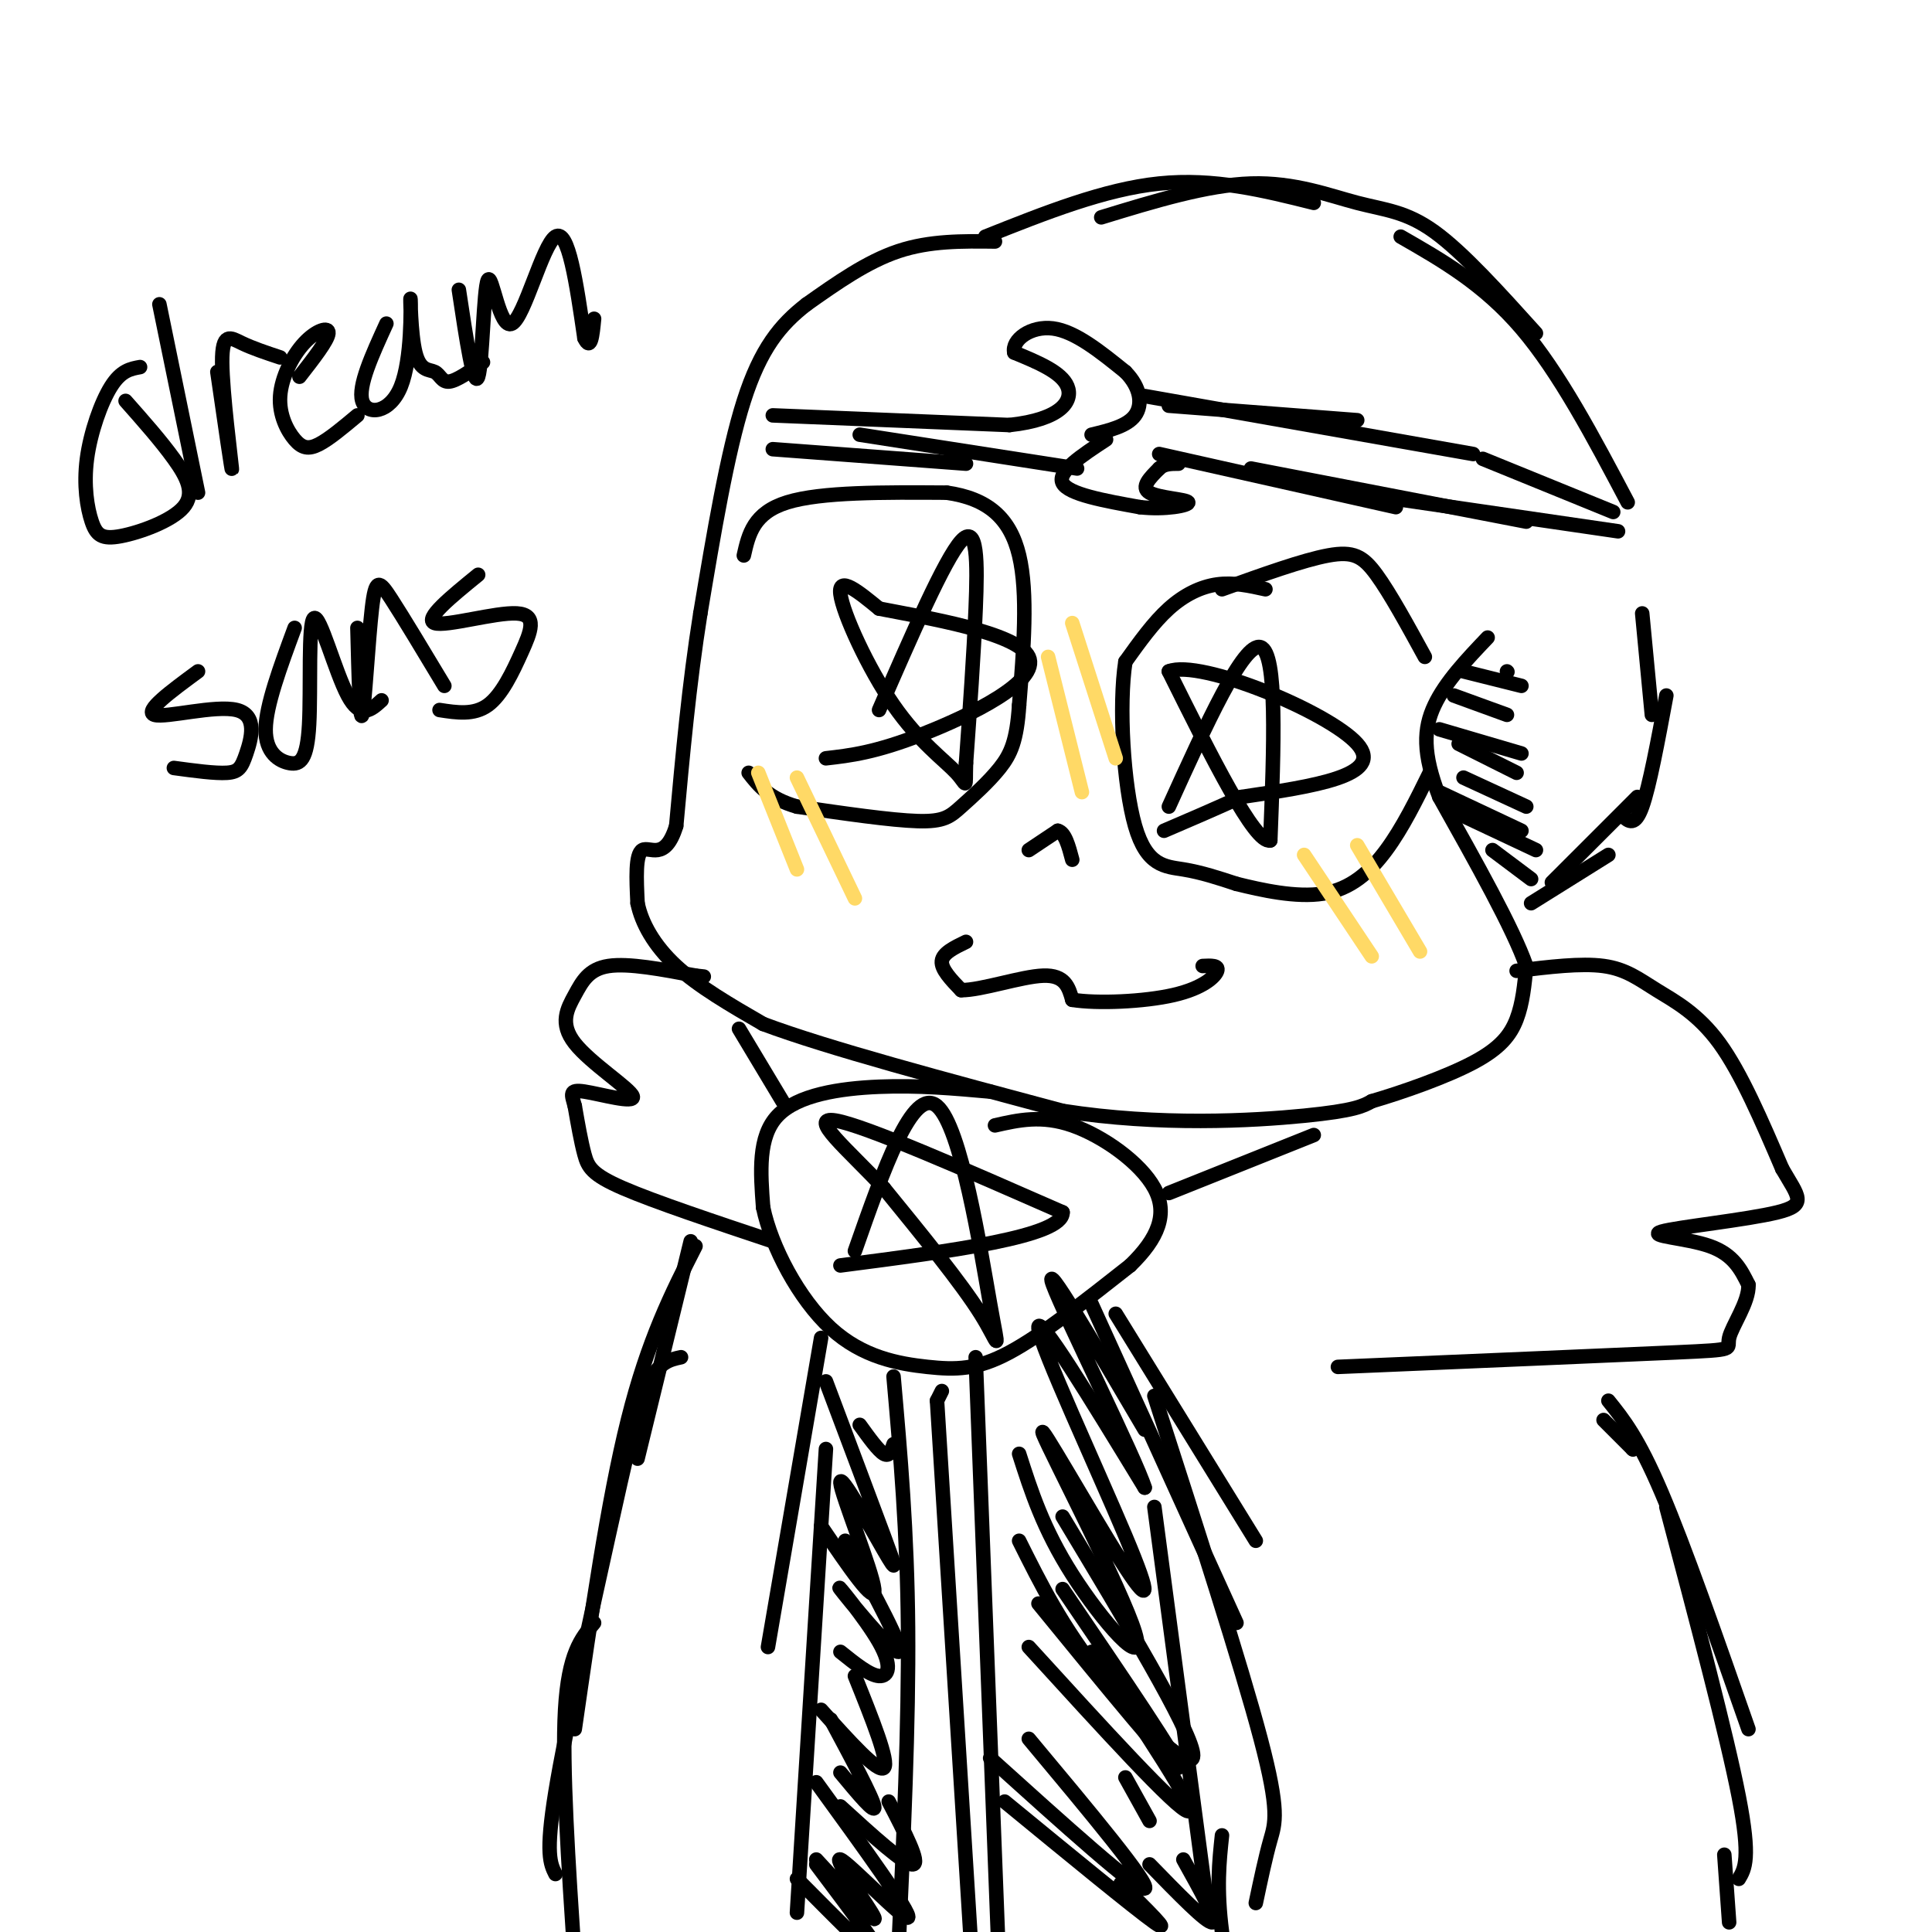 <svg viewBox='0 0 400 400' version='1.1' xmlns='http://www.w3.org/2000/svg' xmlns:xlink='http://www.w3.org/1999/xlink'><g fill='none' stroke='rgb(0,0,0)' stroke-width='3' stroke-linecap='round' stroke-linejoin='round'><path d='M206,50c-6.750,-0.083 -13.500,-0.167 -20,2c-6.500,2.167 -12.750,6.583 -19,11'/><path d='M167,63c-5.444,4.200 -9.556,9.200 -13,20c-3.444,10.800 -6.222,27.400 -9,44'/><path d='M145,127c-2.333,14.667 -3.667,29.333 -5,44'/><path d='M140,171c-2.289,7.467 -5.511,4.133 -7,5c-1.489,0.867 -1.244,5.933 -1,11'/><path d='M132,187c0.822,4.067 3.378,8.733 8,13c4.622,4.267 11.311,8.133 18,12'/><path d='M158,212c13.333,5.000 37.667,11.500 62,18'/><path d='M220,230c20.133,3.156 39.467,2.044 50,1c10.533,-1.044 12.267,-2.022 14,-3'/><path d='M284,228c6.405,-1.869 15.417,-5.042 21,-8c5.583,-2.958 7.738,-5.702 9,-9c1.262,-3.298 1.631,-7.149 2,-11'/><path d='M316,200c-2.667,-7.667 -10.333,-21.333 -18,-35'/><path d='M298,165c-3.511,-9.044 -3.289,-14.156 -1,-19c2.289,-4.844 6.644,-9.422 11,-14'/><path d='M204,49c12.333,-4.917 24.667,-9.833 36,-11c11.333,-1.167 21.667,1.417 32,4'/><path d='M228,45c10.964,-3.357 21.929,-6.714 31,-7c9.071,-0.286 16.250,2.500 22,4c5.750,1.500 10.071,1.714 16,6c5.929,4.286 13.464,12.643 21,21'/><path d='M290,49c8.583,4.917 17.167,9.833 25,19c7.833,9.167 14.917,22.583 22,36'/><path d='M340,127c0.000,0.000 2.000,21.000 2,21'/><path d='M345,144c-1.750,9.417 -3.500,18.833 -5,23c-1.500,4.167 -2.750,3.083 -4,2'/><path d='M339,165c-7.417,7.417 -14.833,14.833 -17,17c-2.167,2.167 0.917,-0.917 4,-4'/><path d='M333,177c0.000,0.000 -16.000,10.000 -16,10'/><path d='M309,176c0.000,0.000 8.000,6.000 8,6'/><path d='M301,168c0.000,0.000 17.000,8.000 17,8'/><path d='M298,164c0.000,0.000 17.000,8.000 17,8'/><path d='M303,161c0.000,0.000 13.000,6.000 13,6'/><path d='M302,154c0.000,0.000 12.000,6.000 12,6'/><path d='M298,151c0.000,0.000 17.000,5.000 17,5'/><path d='M301,144c0.000,0.000 11.000,4.000 11,4'/><path d='M303,139c0.000,0.000 12.000,3.000 12,3'/><path d='M312,139c0.000,0.000 0.100,0.100 0.1,0.1'/><path d='M160,86c0.000,0.000 49.000,2.000 49,2'/><path d='M209,88c10.778,-1.156 13.222,-5.044 12,-8c-1.222,-2.956 -6.111,-4.978 -11,-7'/><path d='M210,73c-0.600,-2.600 3.400,-5.600 8,-5c4.600,0.600 9.800,4.800 15,9'/><path d='M233,77c3.178,3.222 3.622,6.778 2,9c-1.622,2.222 -5.311,3.111 -9,4'/><path d='M229,91c-5.083,3.333 -10.167,6.667 -9,9c1.167,2.333 8.583,3.667 16,5'/><path d='M236,105c5.238,0.607 10.333,-0.375 10,-1c-0.333,-0.625 -6.095,-0.893 -8,-2c-1.905,-1.107 0.048,-3.054 2,-5'/><path d='M240,97c1.000,-1.000 2.500,-1.000 4,-1'/><path d='M242,84c0.000,0.000 39.000,3.000 39,3'/><path d='M237,82c0.000,0.000 68.000,12.000 68,12'/><path d='M240,94c0.000,0.000 49.000,11.000 49,11'/><path d='M259,97c0.000,0.000 57.000,11.000 57,11'/><path d='M287,103c0.000,0.000 48.000,7.000 48,7'/><path d='M307,95c0.000,0.000 27.000,11.000 27,11'/><path d='M160,93c0.000,0.000 40.000,3.000 40,3'/><path d='M178,90c0.000,0.000 45.000,7.000 45,7'/><path d='M200,195c-2.417,1.167 -4.833,2.333 -5,4c-0.167,1.667 1.917,3.833 4,6'/><path d='M199,205c4.133,0.044 12.467,-2.844 17,-3c4.533,-0.156 5.267,2.422 6,5'/><path d='M222,207c5.107,0.833 14.875,0.417 21,-1c6.125,-1.417 8.607,-3.833 9,-5c0.393,-1.167 -1.304,-1.083 -3,-1'/><path d='M213,176c0.000,0.000 6.000,-4.000 6,-4'/><path d='M219,172c1.500,0.333 2.250,3.167 3,6'/><path d='M262,122c-3.311,-0.733 -6.622,-1.467 -10,-1c-3.378,0.467 -6.822,2.133 -10,5c-3.178,2.867 -6.089,6.933 -9,11'/><path d='M233,137c-1.405,8.893 -0.417,25.625 2,34c2.417,8.375 6.262,8.393 10,9c3.738,0.607 7.369,1.804 11,3'/><path d='M256,183c5.107,1.262 12.375,2.917 18,2c5.625,-0.917 9.607,-4.405 13,-9c3.393,-4.595 6.196,-10.298 9,-16'/><path d='M253,122c8.400,-3.022 16.800,-6.044 22,-7c5.200,-0.956 7.200,0.156 10,4c2.800,3.844 6.400,10.422 10,17'/><path d='M242,167c7.750,-17.083 15.500,-34.167 19,-33c3.500,1.167 2.750,20.583 2,40'/><path d='M263,174c-3.167,0.833 -12.083,-17.083 -21,-35'/><path d='M242,139c6.467,-2.600 33.133,8.400 39,15c5.867,6.600 -9.067,8.800 -24,11'/><path d='M257,165c-6.667,3.000 -11.333,5.000 -16,7'/><path d='M154,115c1.000,-4.417 2.000,-8.833 9,-11c7.000,-2.167 20.000,-2.083 33,-2'/><path d='M196,102c8.467,1.200 13.133,5.200 15,13c1.867,7.800 0.933,19.400 0,31'/><path d='M211,146c-0.485,7.313 -1.697,10.094 -4,13c-2.303,2.906 -5.697,5.936 -8,8c-2.303,2.064 -3.515,3.161 -9,3c-5.485,-0.161 -15.242,-1.581 -25,-3'/><path d='M165,167c-5.833,-1.667 -7.917,-4.333 -10,-7'/><path d='M182,147c6.800,-15.622 13.600,-31.244 17,-35c3.400,-3.756 3.400,4.356 3,14c-0.400,9.644 -1.200,20.822 -2,32'/><path d='M200,158c-0.175,5.876 0.386,4.565 -2,2c-2.386,-2.565 -7.719,-6.383 -13,-14c-5.281,-7.617 -10.509,-19.033 -11,-23c-0.491,-3.967 3.754,-0.483 8,3'/><path d='M182,126c9.321,1.833 28.625,4.917 31,10c2.375,5.083 -12.179,12.167 -22,16c-9.821,3.833 -14.911,4.417 -20,5'/></g>
<g fill='none' stroke='rgb(255,217,102)' stroke-width='3' stroke-linecap='round' stroke-linejoin='round'><path d='M217,136c0.000,0.000 7.000,28.000 7,28'/><path d='M222,129c0.000,0.000 9.000,28.000 9,28'/><path d='M270,177c0.000,0.000 14.000,21.000 14,21'/><path d='M281,175c0.000,0.000 13.000,22.000 13,22'/><path d='M157,160c0.000,0.000 8.000,20.000 8,20'/><path d='M165,161c0.000,0.000 12.000,25.000 12,25'/></g>
<g fill='none' stroke='rgb(0,0,0)' stroke-width='3' stroke-linecap='round' stroke-linejoin='round'><path d='M205,226c-7.444,-0.667 -14.889,-1.333 -23,-1c-8.111,0.333 -16.889,1.667 -21,6c-4.111,4.333 -3.556,11.667 -3,19'/><path d='M158,250c1.686,8.126 7.400,18.941 14,25c6.600,6.059 14.085,7.362 20,8c5.915,0.638 10.262,0.611 17,-3c6.738,-3.611 15.869,-10.805 25,-18'/><path d='M234,262c5.821,-5.631 7.875,-10.708 5,-16c-2.875,-5.292 -10.679,-10.798 -17,-13c-6.321,-2.202 -11.161,-1.101 -16,0'/><path d='M177,259c6.000,-17.101 12.000,-34.202 17,-30c5.000,4.202 9.000,29.708 11,41c2.000,11.292 2.000,8.369 -2,2c-4.000,-6.369 -12.000,-16.185 -20,-26'/><path d='M183,246c-7.422,-8.000 -15.978,-15.000 -10,-14c5.978,1.000 26.489,10.000 47,19'/><path d='M220,251c0.167,5.000 -22.917,8.000 -46,11'/><path d='M162,228c0.000,0.000 -9.000,-15.000 -9,-15'/><path d='M242,247c0.000,0.000 30.000,-12.000 30,-12'/><path d='M314,201c6.673,-0.815 13.345,-1.631 18,-1c4.655,0.631 7.292,2.708 11,5c3.708,2.292 8.488,4.798 13,11c4.512,6.202 8.756,16.101 13,26'/><path d='M369,242c3.373,5.841 5.306,7.442 -1,9c-6.306,1.558 -20.852,3.073 -24,4c-3.148,0.927 5.100,1.265 10,3c4.900,1.735 6.450,4.868 8,8'/><path d='M362,266c0.155,3.583 -3.458,8.542 -4,11c-0.542,2.458 1.988,2.417 -11,3c-12.988,0.583 -41.494,1.792 -70,3'/><path d='M160,257c-12.244,-4.089 -24.489,-8.178 -31,-11c-6.511,-2.822 -7.289,-4.378 -8,-7c-0.711,-2.622 -1.356,-6.311 -2,-10'/><path d='M119,229c-0.655,-2.430 -1.291,-3.505 2,-3c3.291,0.505 10.509,2.588 10,1c-0.509,-1.588 -8.745,-6.848 -12,-11c-3.255,-4.152 -1.530,-7.195 0,-10c1.530,-2.805 2.866,-5.373 7,-6c4.134,-0.627 11.067,0.686 18,2'/><path d='M144,202c3.000,0.333 1.500,0.167 0,0'/><path d='M231,272c0.000,0.000 29.000,47.000 29,47'/><path d='M226,270c0.000,0.000 30.000,66.000 30,66'/><path d='M239,289c9.000,27.933 18.000,55.867 22,71c4.000,15.133 3.000,17.467 2,21c-1.000,3.533 -2.000,8.267 -3,13'/><path d='M239,312c0.000,0.000 11.000,83.000 11,83'/><path d='M253,380c-0.583,5.500 -1.167,11.000 0,20c1.167,9.000 4.083,21.500 7,34'/><path d='M338,300c0.000,0.000 0.100,0.100 0.1,0.1'/><path d='M338,300c0.000,0.000 -6.000,-6.000 -6,-6'/><path d='M333,290c3.083,3.833 6.167,7.667 11,19c4.833,11.333 11.417,30.167 18,49'/><path d='M345,312c6.250,23.583 12.500,47.167 15,60c2.500,12.833 1.250,14.917 0,17'/><path d='M357,384c0.000,0.000 1.000,14.000 1,14'/><path d='M170,277c0.000,0.000 -11.000,64.000 -11,64'/><path d='M171,300c0.000,0.000 -6.000,96.000 -6,96'/><path d='M143,257c0.000,0.000 -11.000,45.000 -11,45'/><path d='M144,258c-4.917,9.667 -9.833,19.333 -14,36c-4.167,16.667 -7.583,40.333 -11,64'/><path d='M141,281c-2.381,0.506 -4.762,1.012 -7,6c-2.238,4.988 -4.333,14.458 -8,31c-3.667,16.542 -8.905,40.155 -11,53c-2.095,12.845 -1.048,14.923 0,17'/><path d='M123,336c-2.667,3.167 -5.333,6.333 -6,18c-0.667,11.667 0.667,31.833 2,52'/><path d='M185,285c1.417,16.083 2.833,32.167 3,52c0.167,19.833 -0.917,43.417 -2,67'/><path d='M202,281c0.000,0.000 5.000,130.000 5,130'/><path d='M194,290c0.000,0.000 1.000,-2.000 1,-2'/><path d='M194,290c0.000,0.000 7.000,112.000 7,112'/><path d='M201,402c1.167,18.667 0.583,9.333 0,0'/><path d='M165,389c8.667,8.750 17.333,17.500 18,17c0.667,-0.500 -6.667,-10.250 -14,-20'/><path d='M169,385c6.393,6.952 12.786,13.905 12,12c-0.786,-1.905 -8.750,-12.667 -7,-12c1.750,0.667 13.214,12.762 14,12c0.786,-0.762 -9.107,-14.381 -19,-28'/><path d='M174,374c6.667,6.083 13.333,12.167 15,12c1.667,-0.167 -1.667,-6.583 -5,-13'/><path d='M174,367c3.667,4.417 7.333,8.833 7,7c-0.333,-1.833 -4.667,-9.917 -9,-18'/><path d='M170,354c5.917,6.583 11.833,13.167 13,12c1.167,-1.167 -2.417,-10.083 -6,-19'/><path d='M174,342c3.026,2.432 6.051,4.864 8,5c1.949,0.136 2.821,-2.026 0,-7c-2.821,-4.974 -9.337,-12.762 -8,-11c1.337,1.762 10.525,13.075 12,13c1.475,-0.075 -4.762,-11.537 -11,-23'/><path d='M170,316c5.695,8.383 11.391,16.766 11,13c-0.391,-3.766 -6.868,-19.679 -7,-22c-0.132,-2.321 6.080,8.952 9,14c2.920,5.048 2.549,3.871 0,-3c-2.549,-6.871 -7.274,-19.435 -12,-32'/><path d='M178,295c1.917,2.667 3.833,5.333 5,6c1.167,0.667 1.583,-0.667 2,-2'/><path d='M208,373c13.500,11.083 27.000,22.167 31,25c4.000,2.833 -1.500,-2.583 -7,-8'/><path d='M205,364c15.333,13.833 30.667,27.667 32,27c1.333,-0.667 -11.333,-15.833 -24,-31'/><path d='M238,386c5.917,6.083 11.833,12.167 13,12c1.167,-0.167 -2.417,-6.583 -6,-13'/><path d='M238,377c0.000,0.000 -5.000,-9.000 -5,-9'/><path d='M213,341c15.417,16.917 30.833,33.833 33,34c2.167,0.167 -8.917,-16.417 -20,-33'/><path d='M215,332c14.083,17.250 28.167,34.500 29,34c0.833,-0.500 -11.583,-18.750 -24,-37'/><path d='M211,319c4.467,8.956 8.933,17.911 17,28c8.067,10.089 19.733,21.311 19,16c-0.733,-5.311 -13.867,-27.156 -27,-49'/><path d='M211,301c2.485,7.769 4.971,15.539 11,25c6.029,9.461 15.603,20.615 13,12c-2.603,-8.615 -17.383,-36.999 -19,-41c-1.617,-4.001 9.927,16.381 16,26c6.073,9.619 6.673,8.474 1,-5c-5.673,-13.474 -17.621,-39.278 -18,-43c-0.379,-3.722 10.810,14.639 22,33'/><path d='M237,308c-1.644,-5.533 -16.756,-35.867 -19,-42c-2.244,-6.133 8.378,11.933 19,30'/><path d='M29,76c-1.960,0.353 -3.920,0.707 -6,4c-2.080,3.293 -4.281,9.527 -5,15c-0.719,5.473 0.045,10.185 1,13c0.955,2.815 2.101,3.734 6,3c3.899,-0.734 10.550,-3.121 13,-6c2.450,-2.879 0.700,-6.251 -2,-10c-2.700,-3.749 -6.350,-7.874 -10,-12'/><path d='M41,102c0.000,0.000 -8.000,-39.000 -8,-39'/><path d='M45,77c1.565,10.804 3.131,21.607 3,20c-0.131,-1.607 -1.958,-15.625 -2,-22c-0.042,-6.375 1.702,-5.107 4,-4c2.298,1.107 5.149,2.054 8,3'/><path d='M62,78c2.933,-3.765 5.867,-7.530 6,-9c0.133,-1.470 -2.533,-0.645 -5,2c-2.467,2.645 -4.733,7.111 -5,11c-0.267,3.889 1.467,7.201 3,9c1.533,1.799 2.867,2.085 5,1c2.133,-1.085 5.067,-3.543 8,-6'/><path d='M80,67c-2.959,6.474 -5.918,12.947 -5,16c0.918,3.053 5.712,2.685 8,-3c2.288,-5.685 2.069,-16.686 2,-18c-0.069,-1.314 0.012,7.060 1,11c0.988,3.940 2.881,3.445 4,4c1.119,0.555 1.462,2.158 3,2c1.538,-0.158 4.269,-2.079 7,-4'/><path d='M95,60c1.553,10.322 3.107,20.644 4,18c0.893,-2.644 1.126,-18.255 2,-20c0.874,-1.745 2.389,10.376 5,9c2.611,-1.376 6.317,-16.250 9,-18c2.683,-1.750 4.341,9.625 6,21'/><path d='M121,70c1.333,2.833 1.667,-0.583 2,-4'/><path d='M41,139c-5.654,4.156 -11.308,8.313 -9,9c2.308,0.687 12.577,-2.094 17,-1c4.423,1.094 2.998,6.064 2,9c-0.998,2.936 -1.571,3.839 -4,4c-2.429,0.161 -6.715,-0.419 -11,-1'/><path d='M61,130c-2.977,8.053 -5.954,16.105 -6,21c-0.046,4.895 2.838,6.632 5,7c2.162,0.368 3.600,-0.633 4,-8c0.400,-7.367 -0.238,-21.099 1,-22c1.238,-0.901 4.354,11.028 7,16c2.646,4.972 4.823,2.986 7,1'/><path d='M74,130c0.250,9.929 0.500,19.857 1,18c0.500,-1.857 1.250,-15.500 2,-22c0.750,-6.500 1.500,-5.857 4,-2c2.500,3.857 6.750,10.929 11,18'/><path d='M99,119c-5.659,4.609 -11.317,9.219 -9,10c2.317,0.781 12.611,-2.265 17,-2c4.389,0.265 2.874,3.841 1,8c-1.874,4.159 -4.107,8.903 -7,11c-2.893,2.097 -6.447,1.549 -10,1'/></g>
</svg>